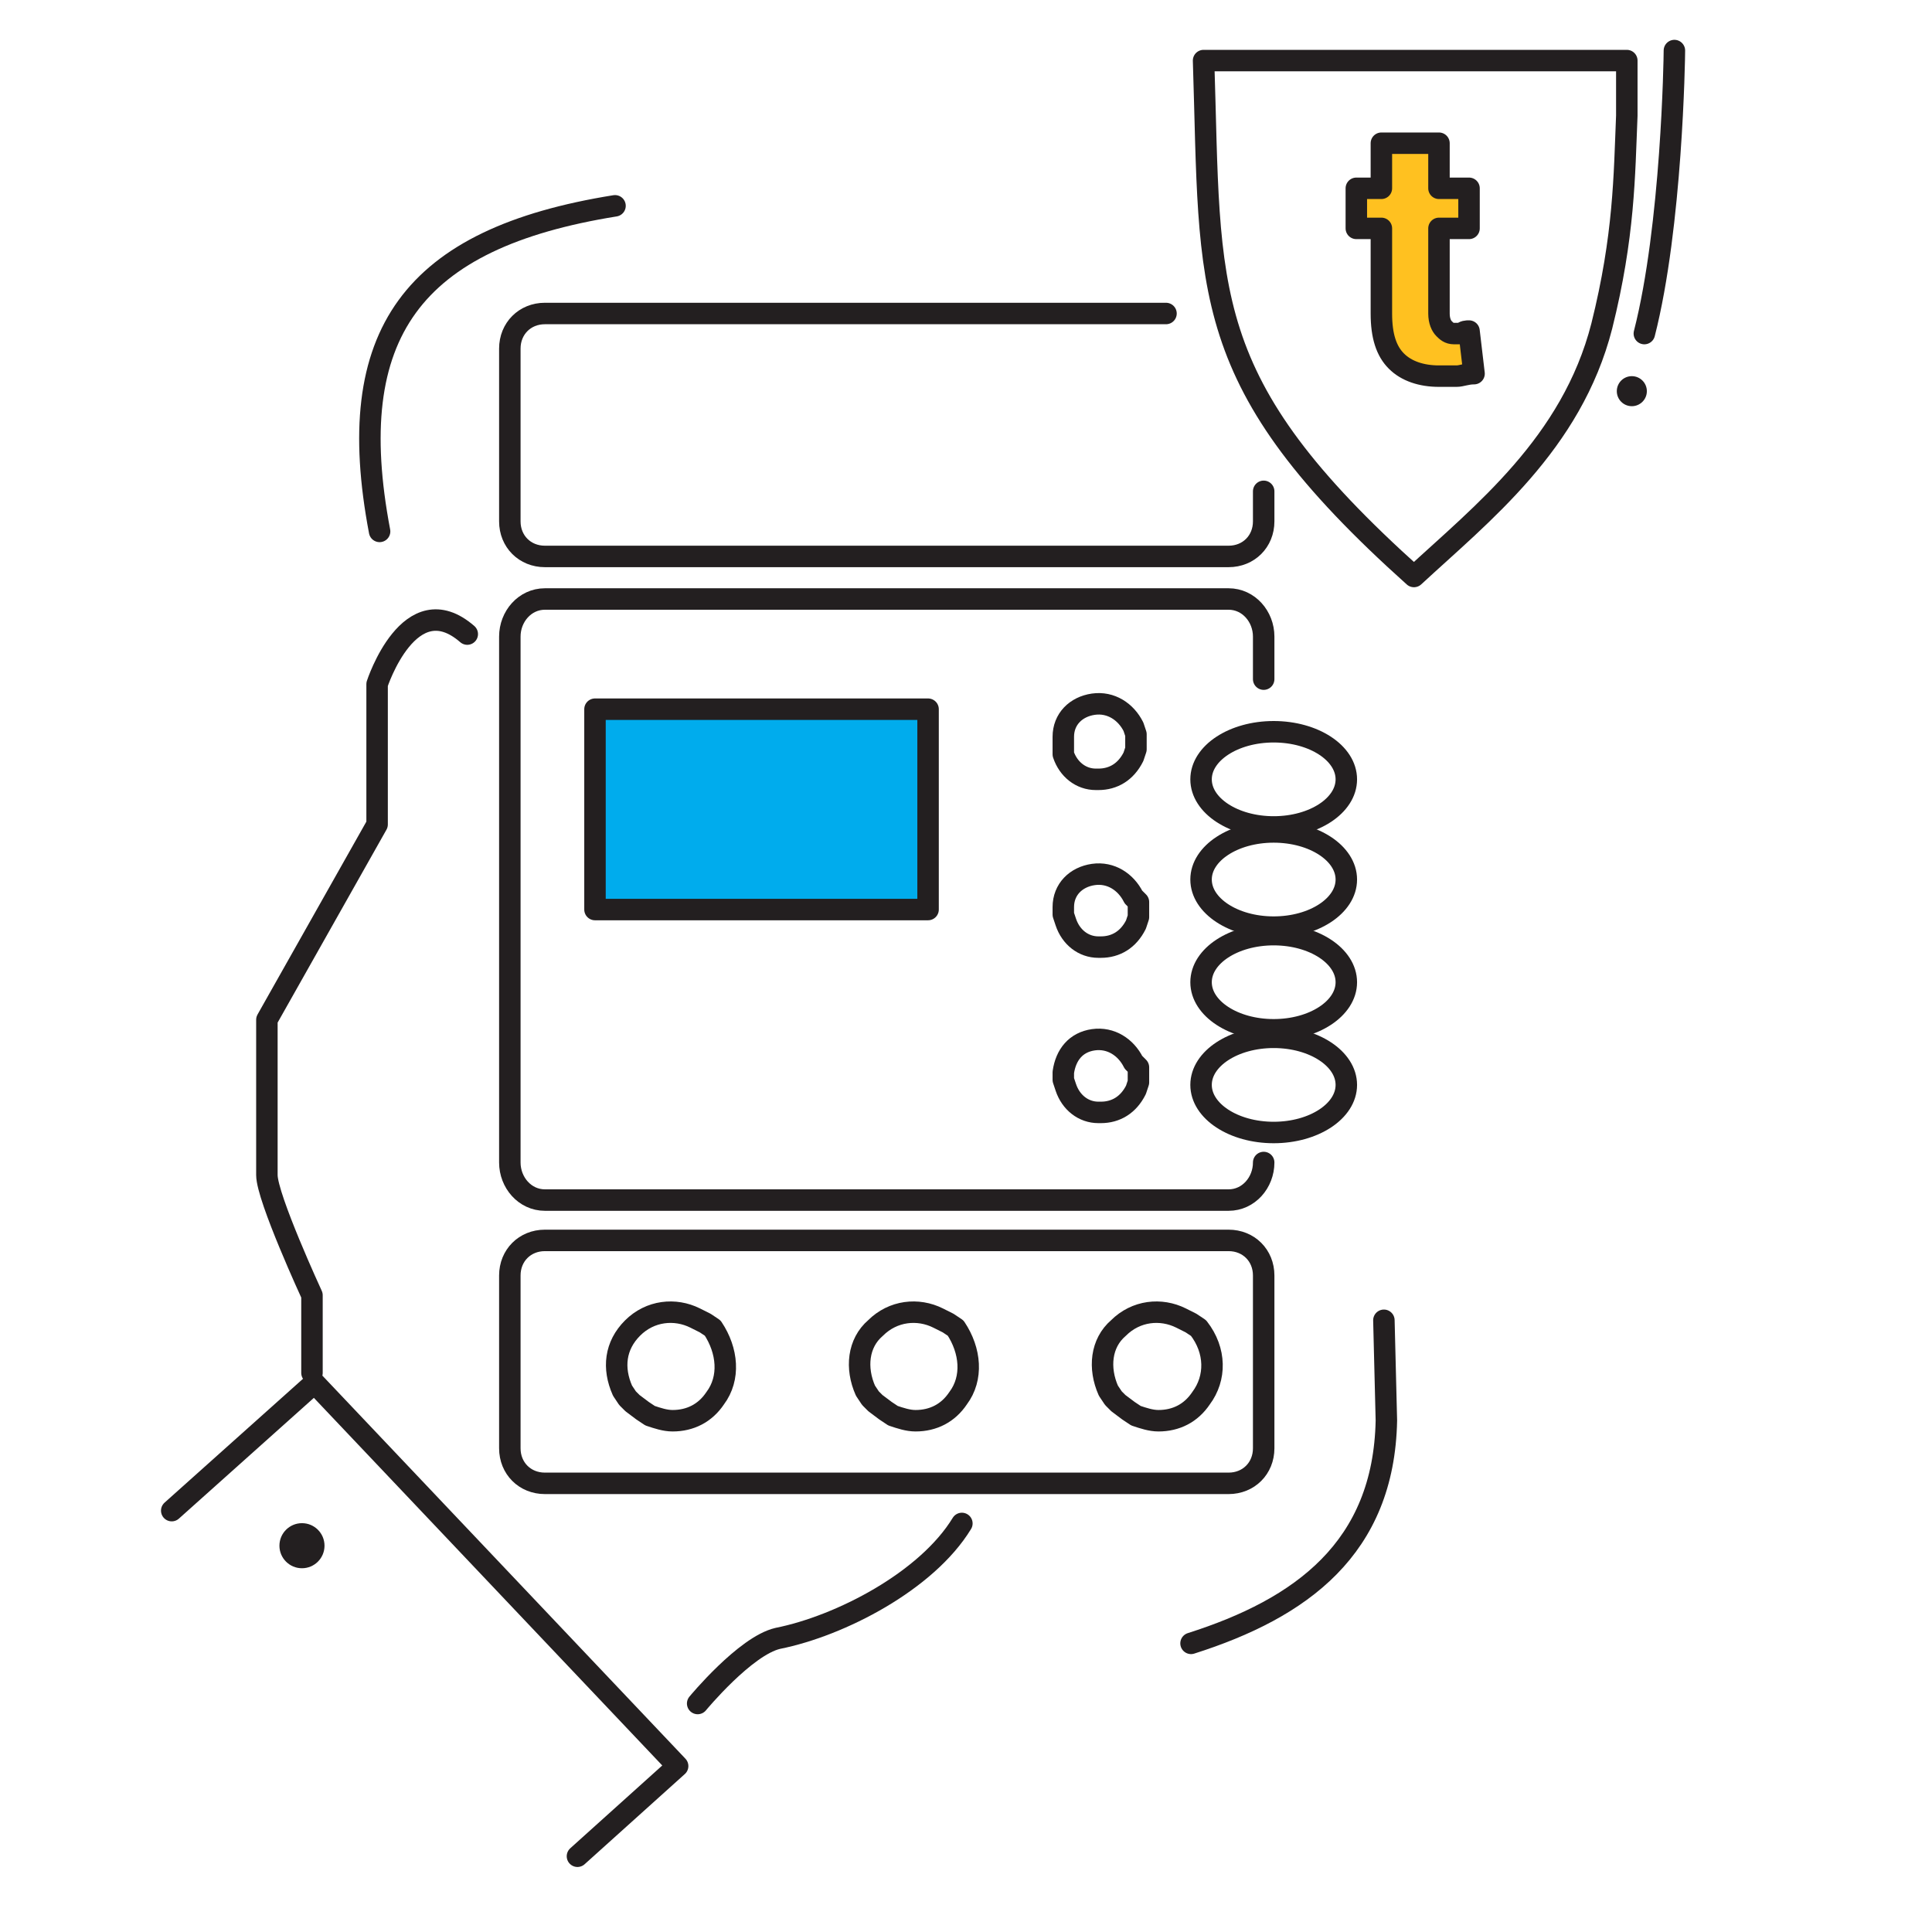 <svg width="90" height="90" viewBox="0 0 90 90" fill="none" xmlns="http://www.w3.org/2000/svg">
<path d="M43.233 33.039H27.717V42.372H43.233V33.039Z" fill="#00ACED"/>
<path d="M68.433 15.422C68.317 15.422 68.2 15.422 68.083 15.539C67.967 15.539 67.85 15.539 67.733 15.539C67.5 15.539 67.383 15.422 67.267 15.306C67.15 15.189 67.033 14.956 67.033 14.606V10.639H68.433V8.772H67.033V6.672H64.35V8.772H63.183V10.639H64.35V14.606C64.35 15.656 64.583 16.356 65.05 16.822C65.517 17.289 66.217 17.522 67.033 17.522C67.383 17.522 67.617 17.522 67.85 17.522C68.083 17.522 68.317 17.406 68.667 17.406L68.433 15.422Z" fill="#FFC120"/>
<path d="M14.067 73.055C14.647 73.055 15.117 72.585 15.117 72.005C15.117 71.425 14.647 70.955 14.067 70.955C13.487 70.955 13.017 71.425 13.017 72.005C13.017 72.585 13.487 73.055 14.067 73.055Z" fill="#231F20"/>
<path d="M76.017 18.922C76.403 18.922 76.717 18.609 76.717 18.223C76.717 17.836 76.403 17.523 76.017 17.523C75.63 17.523 75.317 17.836 75.317 18.223C75.317 18.609 75.63 18.922 76.017 18.922Z" fill="#231F20"/>
<path d="M28.65 9.588C19.2 11.105 15.933 15.538 17.683 24.755" stroke="#231F20" stroke-miterlimit="10" stroke-linecap="round" stroke-linejoin="round"/>
<path d="M64.467 61.504L64.583 66.171C64.467 72.121 60.617 74.921 55.483 76.554" stroke="#231F20" stroke-miterlimit="10" stroke-linecap="round" stroke-linejoin="round"/>
<path d="M26.9 86.471L31.567 82.271L14.65 64.421L8 70.371" stroke="#231F20" stroke-miterlimit="10" stroke-linecap="round" stroke-linejoin="round"/>
<path d="M32.5 79.356C32.5 79.356 34.717 76.672 36.233 76.322C39.15 75.739 43.174 73.651 44.808 70.968" stroke="#231F20" stroke-miterlimit="10" stroke-linecap="round" stroke-linejoin="round"/>
<path d="M14.533 63.955V60.338C14.533 60.338 12.433 55.788 12.433 54.738C12.433 53.571 12.433 47.505 12.433 47.505L17.567 38.405V31.871C17.567 31.871 19.083 27.205 21.767 29.538" stroke="#231F20" stroke-miterlimit="10" stroke-linecap="round" stroke-linejoin="round"/>
<path d="M58.867 22.888V24.288C58.867 25.221 58.167 25.921 57.233 25.921H25.383C24.45 25.921 23.75 25.221 23.75 24.288V16.238C23.75 15.305 24.45 14.604 25.383 14.604H54.317" stroke="#231F20" stroke-miterlimit="10" stroke-linecap="round" stroke-linejoin="round"/>
<path d="M52.8 49.486C52.45 48.786 51.75 48.32 50.933 48.436C50.117 48.553 49.65 49.136 49.533 49.953V50.303L49.65 50.653C49.883 51.353 50.467 51.82 51.167 51.82H51.283C51.983 51.82 52.567 51.47 52.917 50.77L53.033 50.42V50.07V49.72L52.8 49.486Z" stroke="#231F20" stroke-miterlimit="10" stroke-linecap="round" stroke-linejoin="round"/>
<path d="M49.533 35.137C49.767 35.837 50.35 36.304 51.05 36.304H51.167C51.867 36.304 52.45 35.954 52.8 35.254L52.917 34.904V34.554V34.204L52.8 33.854C52.45 33.154 51.75 32.687 50.933 32.804C50.117 32.921 49.533 33.504 49.533 34.321V34.671V35.137Z" stroke="#231F20" stroke-miterlimit="10" stroke-linecap="round" stroke-linejoin="round"/>
<path d="M52.8 41.787C52.45 41.087 51.75 40.62 50.933 40.737C50.117 40.854 49.533 41.437 49.533 42.254V42.604L49.65 42.954C49.883 43.654 50.467 44.12 51.167 44.12H51.283C51.983 44.12 52.567 43.77 52.917 43.07L53.033 42.72V42.37V42.02L52.8 41.787Z" stroke="#231F20" stroke-miterlimit="10" stroke-linecap="round" stroke-linejoin="round"/>
<path d="M55.95 65.133C55.483 65.833 54.783 66.183 53.967 66.183C53.617 66.183 53.267 66.066 52.917 65.949L52.567 65.716L52.1 65.366L51.867 65.133L51.633 64.783C51.167 63.733 51.283 62.566 52.1 61.866C52.917 61.049 54.083 60.933 55.017 61.399L55.483 61.633L55.833 61.866C56.65 62.916 56.65 64.199 55.95 65.133ZM44.633 65.133C44.167 65.833 43.467 66.183 42.65 66.183C42.3 66.183 41.95 66.066 41.6 65.949L41.25 65.716L40.783 65.366L40.55 65.133L40.317 64.783C39.85 63.733 39.967 62.566 40.783 61.866C41.6 61.049 42.767 60.933 43.7 61.399L44.167 61.633L44.517 61.866C45.217 62.916 45.333 64.199 44.633 65.133ZM33.317 65.133C32.85 65.833 32.15 66.183 31.333 66.183C30.983 66.183 30.633 66.066 30.283 65.949L29.933 65.716L29.467 65.366L29.233 65.133L29 64.783C28.533 63.733 28.65 62.683 29.467 61.866C30.283 61.049 31.45 60.933 32.383 61.399L32.85 61.633L33.2 61.866C33.9 62.916 34.017 64.199 33.317 65.133Z" stroke="#231F20" stroke-miterlimit="10" stroke-linecap="round" stroke-linejoin="round"/>
<path d="M57.233 69.1H25.383C24.45 69.1 23.75 68.4 23.75 67.466V59.416C23.75 58.483 24.45 57.783 25.383 57.783H57.233C58.167 57.783 58.867 58.483 58.867 59.416V67.466C58.867 68.4 58.167 69.1 57.233 69.1Z" stroke="#231F20" stroke-miterlimit="10" stroke-linecap="round" stroke-linejoin="round"/>
<path d="M58.867 54.154C58.867 55.087 58.167 55.904 57.233 55.904H25.383C24.45 55.904 23.75 55.087 23.75 54.154V29.654C23.75 28.721 24.45 27.904 25.383 27.904H57.233C58.167 27.904 58.867 28.721 58.867 29.654V31.637" stroke="#231F20" stroke-miterlimit="10" stroke-linecap="round" stroke-linejoin="round"/>
<path d="M43.233 33.037H27.717V42.37H43.233V33.037Z" stroke="#231F20" stroke-miterlimit="10" stroke-linecap="round" stroke-linejoin="round"/>
<path d="M59.333 38.522C61.202 38.522 62.717 37.529 62.717 36.305C62.717 35.081 61.202 34.088 59.333 34.088C57.465 34.088 55.95 35.081 55.95 36.305C55.95 37.529 57.465 38.522 59.333 38.522Z" stroke="#231F20" stroke-miterlimit="10" stroke-linecap="round" stroke-linejoin="round"/>
<path d="M59.333 43.189C61.202 43.189 62.717 42.196 62.717 40.972C62.717 39.748 61.202 38.755 59.333 38.755C57.465 38.755 55.95 39.748 55.95 40.972C55.95 42.196 57.465 43.189 59.333 43.189Z" stroke="#231F20" stroke-miterlimit="10" stroke-linecap="round" stroke-linejoin="round"/>
<path d="M59.333 47.972C61.202 47.972 62.717 46.98 62.717 45.756C62.717 44.532 61.202 43.539 59.333 43.539C57.465 43.539 55.95 44.532 55.95 45.756C55.95 46.98 57.465 47.972 59.333 47.972Z" stroke="#231F20" stroke-miterlimit="10" stroke-linecap="round" stroke-linejoin="round"/>
<path d="M59.333 52.756C61.202 52.756 62.717 51.763 62.717 50.539C62.717 49.315 61.202 48.322 59.333 48.322C57.465 48.322 55.95 49.315 55.95 50.539C55.95 51.763 57.465 52.756 59.333 52.756Z" stroke="#231F20" stroke-miterlimit="10" stroke-linecap="round" stroke-linejoin="round"/>
<path d="M56.067 2.822C56.417 13.672 55.717 17.755 65.867 26.855C69.017 23.938 73.217 20.672 74.617 15.188C75.667 10.988 75.667 8.188 75.783 5.388C75.783 5.272 75.783 5.272 75.783 5.155C75.783 5.038 75.783 5.038 75.783 4.922V4.805C75.783 4.455 75.783 4.222 75.783 3.872C75.783 3.522 75.783 3.172 75.783 2.822H56.067Z" stroke="#231F20" stroke-miterlimit="10" stroke-linecap="round" stroke-linejoin="round"/>
<path d="M68.433 15.422C68.317 15.422 68.2 15.422 68.083 15.539C67.967 15.539 67.85 15.539 67.733 15.539C67.5 15.539 67.383 15.422 67.267 15.306C67.15 15.189 67.033 14.956 67.033 14.606V10.639H68.433V8.772H67.033V6.672H64.35V8.772H63.183V10.639H64.35V14.606C64.35 15.656 64.583 16.356 65.05 16.822C65.517 17.289 66.217 17.522 67.033 17.522C67.383 17.522 67.617 17.522 67.85 17.522C68.083 17.522 68.317 17.406 68.667 17.406L68.433 15.422Z" stroke="#231F20" stroke-miterlimit="10" stroke-linecap="round" stroke-linejoin="round"/>
<path d="M76.6 15.539C77.883 10.522 78 2.705 78 2.355" stroke="#231F20" stroke-miterlimit="10" stroke-linecap="round" stroke-linejoin="round"/>
</svg>
